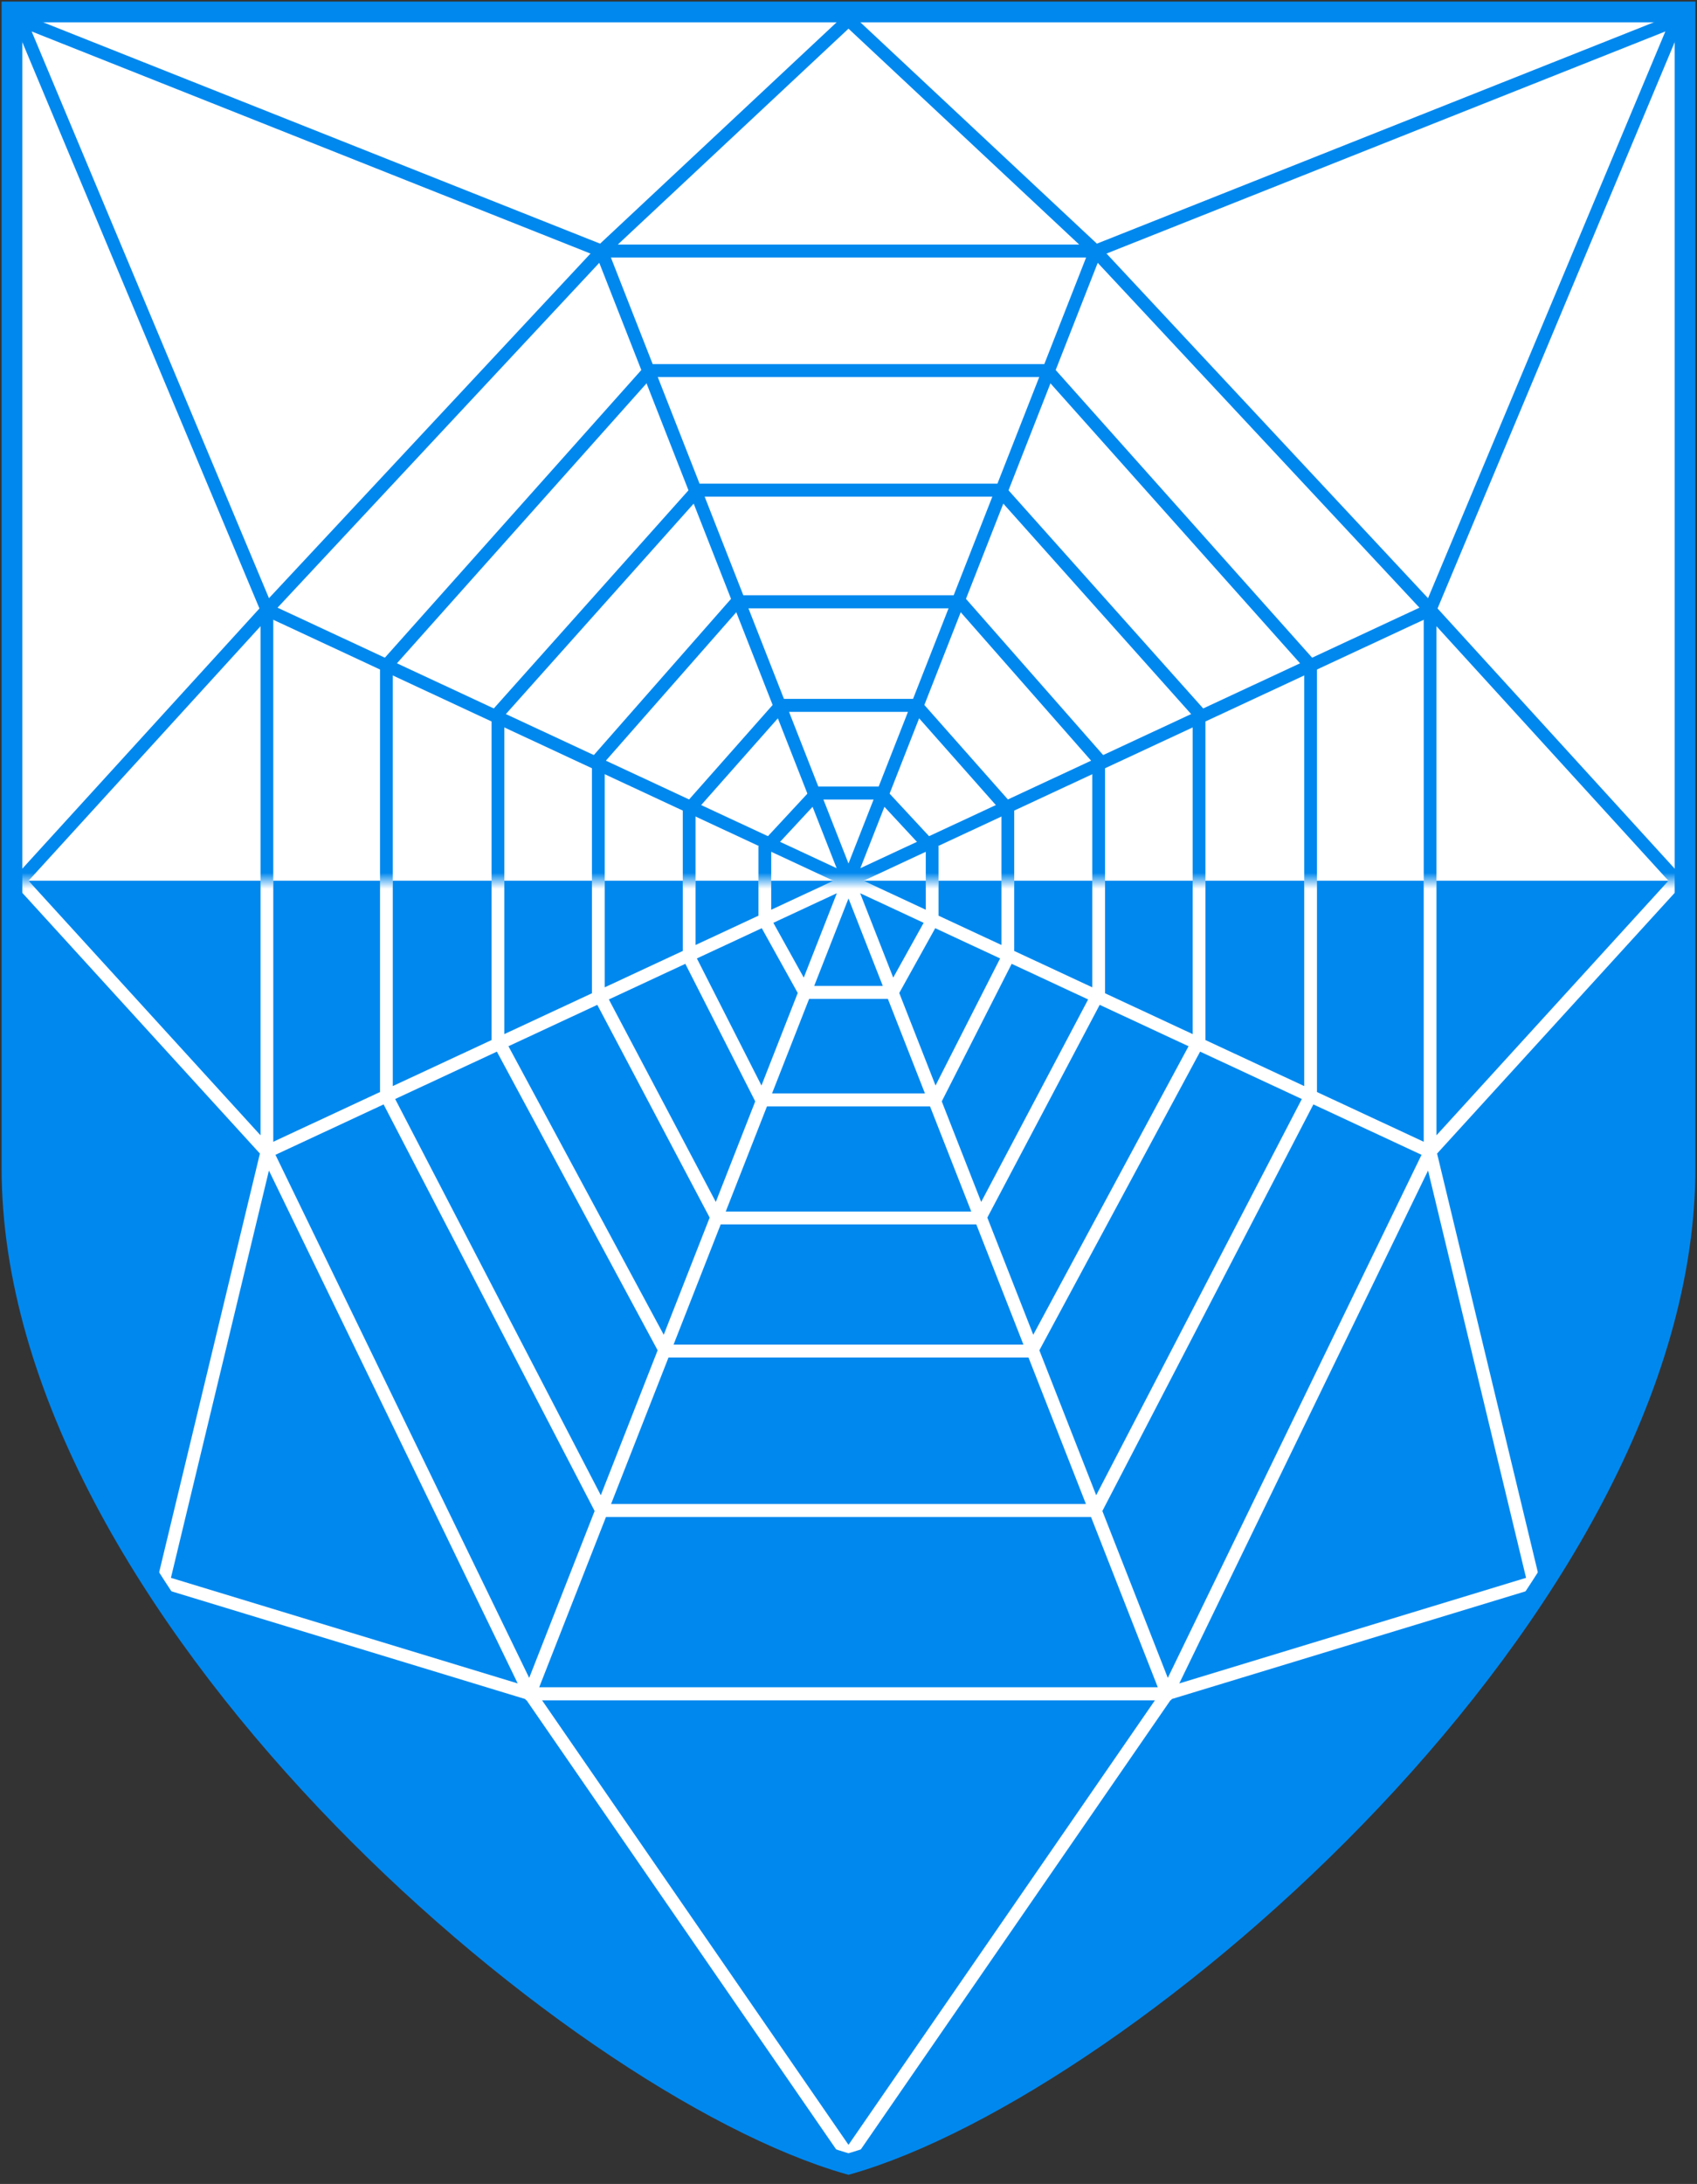 <?xml version="1.0"?>
<svg xmlns="http://www.w3.org/2000/svg" height="274" width="213" xmlns:xlink="http://www.w3.org/1999/xlink">
<rect width="100%" height="100%" fill="#333333" stroke="none"/>
<defs><mask id="a"><path fill="#fff" d="m1.5 1.5h210v109h-210"/></mask></defs>
<path fill="#fff" d="m1.5 1.5h210v109h-210"/>
<path fill="#08e" d="m1.5 110.5h210v36c0 55-70 115-105 125-35-10-105-70-105-125z"/>
<g stroke="#fff">
<g id="b">
<path id="c" stroke-width="1.6" fill="none" d="m66.5 212.5 71-181 73-29-31 74-146 68-13 54 46 14m-33-68-31-34 31-34m77 23h-8l-6.5 7v9l5 9h11m3-36h-17l-11.5 13v18.6l9.1 17.9h21.8m3.1-62.5h-28l-17.4 19.8v29.3l14.9 28.2h33m2.5-91.3h-38l-25 28v41l21 39h46m2-123h-50l-33 37v54l27 52h62m0-158h-62l-42 45v68l33 68h80m-40 58-40-58m40-210-31 29"/>
<use xlink:href="#c" transform="matrix(-1,0,0,1,213,0)"/>
</g>
</g>
<use xlink:href="#b" mask="url(#a)" stroke="#08e"/>
<path d="m211.5 1.5v145c0 55-70 115-105 125-35-10-105-70-105-125v-145z" stroke="#08e" stroke-width="2.6" fill="none"/>
</svg>
